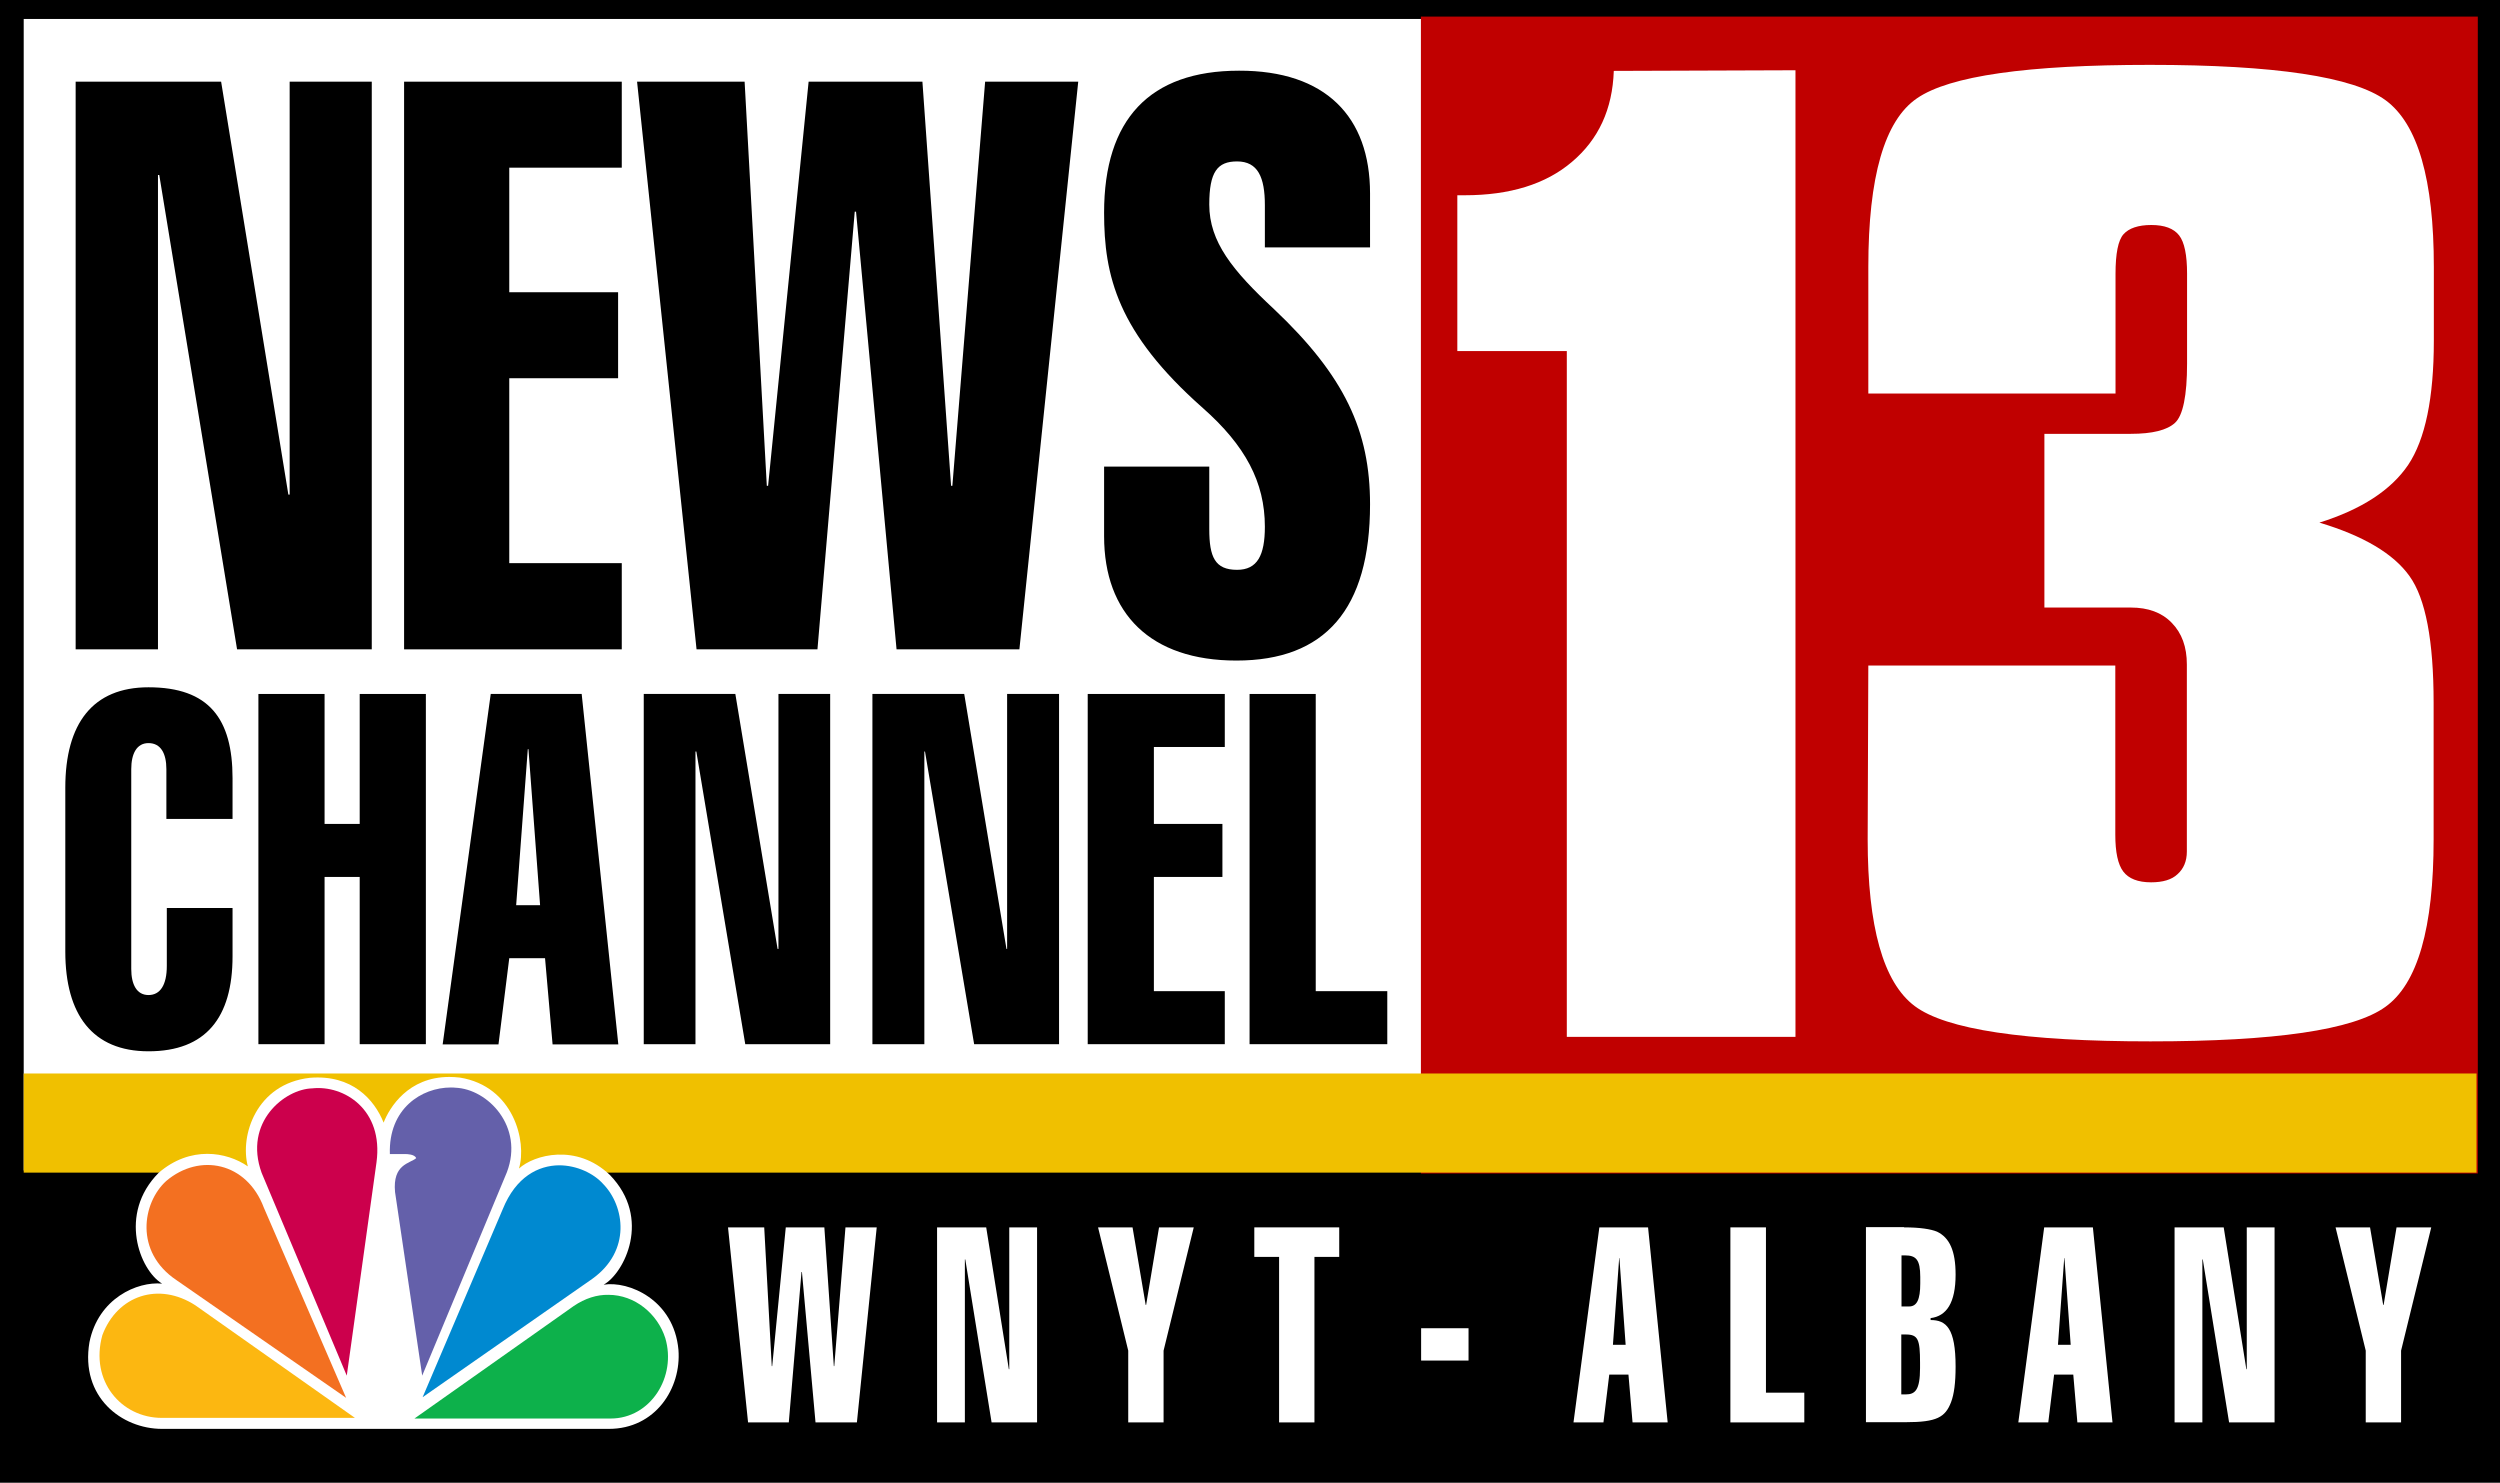 <?xml version="1.0" encoding="utf-8"?>
<!-- Generator: Adobe Illustrator 27.3.1, SVG Export Plug-In . SVG Version: 6.00 Build 0)  -->
<svg version="1.1" id="Layer_1" xmlns="http://www.w3.org/2000/svg" xmlns:xlink="http://www.w3.org/1999/xlink" x="0px" y="0px"
	 viewBox="0 0 1160 688" style="enable-background:new 0 0 1160 688;" xml:space="preserve">
<style type="text/css">
	.st0{fill:#FFFFFF;}
	.st1{fill:#C00000;}
	.st2{fill:#F0C000;}
	.st3{fill:#F37021;}
	.st4{fill:#CC004C;}
	.st5{fill:#6460AA;}
	.st6{fill:#0089D0;}
	.st7{fill:#0DB14B;}
	.st8{fill:#FCB711;}
</style>
<g>
	<rect width="1160.1" height="688"/>
	<rect x="11" y="8.8" class="st0" width="1137.3" height="534.3"/>
	<rect x="659.3" y="7.7" class="st1" width="490.4" height="536.8"/>
	<rect x="11" y="498.1" class="st2" width="1138.1" height="46"/>
	<path class="st0" d="M727,481.1V162.9h-50.8V90.6h3.4c20.9,0,37.6-5.1,49.8-15.5c12.3-10.4,18.8-24.4,19.4-42.2l84.3-0.3v448.5
		L727,481.1L727,481.1z"/>
	<path class="st0" d="M866.9,308.8h114.6v78.5c0,8.1,1.2,13.8,3.7,17.1s6.8,5,12.9,5c5.4,0,9.6-1.2,12.3-3.8c2.8-2.5,4.3-6,4.3-10.5
		v-7.8v-79c0-8.1-2.3-14.5-7-19.3c-4.6-4.8-11-7.1-19-7.1h-40.1v-80.6h40.1c10,0,16.8-1.7,20.5-5.1c3.7-3.4,5.6-12.6,5.6-27.5V127
		c0-8.6-1.2-14.6-3.7-17.8c-2.5-3.2-6.8-4.8-12.9-4.8c-6.1,0-10.4,1.5-12.9,4.3c-2.5,2.8-3.7,9-3.7,18.4v55.5H866.9v-58.7
		c0-41.9,7.5-68,22.6-78.3c15.1-10.4,51.1-15.5,108-15.5c58,0,94.5,5.5,109.4,16.4c15,11,22.4,36.8,22.4,77.4v34.2
		c0,26.6-4,45.8-11.9,57.6c-7.9,11.7-21.7,20.7-41.2,26.8c20.4,6.1,34.4,14.4,41.8,24.8c7.5,10.4,11.2,30,11.2,58.8v63.3
		c0,41.2-7.4,67.1-22.4,77.8c-14.8,10.7-51.2,16-109,16c-58.4,0-94.9-5.5-109.4-16.4c-14.6-11-21.8-36.8-21.8-77.4L866.9,308.8
		L866.9,308.8z"/>
	<path class="st0" d="M178,520.9c-4.3-10.7-14.6-22.4-34.2-20.8c-24.9,2.8-32.6,26.8-28.8,41.1c-9.8-6.8-26.7-9.7-41.4,3
		c-18.9,19.1-8.8,45.1,1.6,51.4c-11.5-1.1-29.6,6.8-33.7,27.2c-4.3,25.4,14.9,40.2,33.7,40.2h207.3c21.6,0,33.7-18.8,32.3-36.7
		c-2.1-23.3-23.2-32.1-34.7-30.2c9.6-5.4,22.4-30.8,2.9-50.9c-15.5-14.8-35.2-9.4-42.2-3c3.8-12.5-2.5-38.2-27.4-42.2
		c-1.7-0.2-3.4-0.3-4.9-0.3C189.4,499.7,180.7,513.9,178,520.9"/>
	<path class="st3" d="M77.1,548c-11,10-14.9,32.8,4.8,46l78.7,54.6l-38.2-88.3C114.5,539.3,92.6,534.8,77.1,548"/>
	<path class="st4" d="M144.9,505c-12.8,0.3-32,15.7-23.5,39.2l39.5,94.1l13.8-99C178,514.8,159.6,503.4,144.9,505"/>
	<path class="st5" d="M180.9,535.5h7.6c0,0,4,0,4.6,1.9c-2.9,2.5-11,2.7-9.8,15.7l12.6,85.2l39.3-94.4c8-21.1-8.8-38.6-23.9-39.2
		c-0.7-0.1-1.4-0.1-2.1-0.1C195.6,504.6,180.2,514.4,180.9,535.5"/>
	<path class="st6" d="M233.3,561l-37.2,87.3l78.7-54.9c18.2-13,15.1-33.8,5-44.1c-4.3-4.8-12.1-8.6-20.4-8.6
		C249.8,540.8,239.4,546,233.3,561"/>
	<path class="st7" d="M266.2,606l-73.9,52.2h91c18.6,0,30.7-19.4,25.4-37.3c-3.6-11.3-14.1-20.1-26.4-20.1
		C277,600.7,271.5,602.4,266.2,606"/>
	<path class="st8" d="M75.1,657.9h89.6l-74-52.2c-17.1-11.1-36.3-4.6-43.2,13.8C41.6,640.7,56.2,657.9,75.1,657.9"/>
	<polygon points="102.6,37.9 133.8,229.5 134.4,229.5 134.4,37.9 172.5,37.9 172.5,301.3 110,301.3 73.9,81.2 73.3,81.2 73.3,301.3 
		35.1,301.3 35.1,37.9 	"/>
	<polygon points="288.5,37.9 288.5,77.8 236.3,77.8 236.3,135.6 286.8,135.6 286.8,175.5 236.3,175.5 236.3,261.3 288.5,261.3 
		288.5,301.3 187.5,301.3 187.5,37.9 	"/>
	<polygon points="345.5,37.9 355.8,225.4 356.4,225.4 375.2,37.9 428,37.9 441.3,225.4 441.9,225.4 457.1,37.9 500.3,37.9 
		473,301.3 416,301.3 397.2,98.2 396.6,98.2 379.3,301.3 323.2,301.3 295.6,37.9 	"/>
	<path d="M635.7,89.7v25.1h-48.8V95.2c0-12.9-3.2-20.3-12.9-20.3c-9.1,0-12.9,4.8-12.9,20c0,17.4,10.9,30.7,30,48.5
		c32.9,31.1,44.6,56.6,44.6,90.6c0,48.8-20.9,72.5-62,72.5c-39.9,0-61.4-21.8-61.4-57.7v-32.3h48.8v29c0,12.9,2.6,18.9,12.9,18.9
		c9.4,0,12.9-6.7,12.9-20c0-20.7-9.1-37.7-28.8-55.1c-39.7-35.1-45.8-61.4-45.8-90.6c0-43.3,21.1-65.9,62.6-65.9
		C615.1,32.7,635.7,54.2,635.7,89.7z"/>
	<path d="M107.9,380H77.2v-23.1c0-7.3-2.6-12.1-8.3-12.1c-5.4,0-8,4.8-8,12.1v92.7c0,7.3,2.6,12.1,8,12.1s8.5-4.6,8.5-13.5v-26.9
		h30.5v22.4c0,28.5-12.4,44.1-39,44.1c-25.9,0-38.6-16.9-38.6-46.3v-76c0-29.9,12.8-46.6,38.6-46.6c28.1,0,39,14.6,39,42.2V380z"/>
	<polygon points="150.6,322 150.6,382.3 166.9,382.3 166.9,322 197.6,322 197.6,484.5 166.9,484.5 166.9,406.9 150.6,406.9 
		150.6,484.5 119.9,484.5 119.9,322 	"/>
	<path d="M269.9,322l17,162.6h-30.5l-3.5-40h-16.6l-5,40h-25.9L227.7,322H269.9z M244.9,347.6l-5.4,72.4h11.1l-5.4-72.4H244.9z"/>
	<polygon points="341.2,322 360.8,440.3 361.2,440.3 361.2,322 385.2,322 385.2,484.5 345.8,484.5 323.1,348.7 322.7,348.7 
		322.7,484.5 298.7,484.5 298.7,322 	"/>
	<polygon points="447.4,322 467,440.3 467.3,440.3 467.3,322 491.4,322 491.4,484.5 452,484.5 429.2,348.7 428.9,348.7 428.9,484.5 
		404.8,484.5 404.8,322 	"/>
	<polygon points="568.3,322 568.3,346.6 535.4,346.6 535.4,382.3 567.2,382.3 567.2,406.9 535.4,406.9 535.4,459.9 568.3,459.9 
		568.3,484.5 504.7,484.5 504.7,322 	"/>
	<polygon points="610.5,322 610.5,459.9 643.7,459.9 643.7,484.5 579.8,484.5 579.8,322 	"/>
	<polygon class="st0" points="354.6,569.5 358.1,633.9 358.3,633.9 364.6,569.5 382.5,569.5 386.9,633.9 387.1,633.9 392.3,569.5 
		406.8,569.5 397.6,660 378.4,660 372.1,590.2 371.9,590.2 366,660 347.1,660 337.8,569.5 	"/>
	<polygon class="st0" points="457.6,569.5 468.1,635.3 468.3,635.3 468.3,569.5 481.2,569.5 481.2,660 460.1,660 447.9,584.4 
		447.7,584.4 447.7,660 434.8,660 434.8,569.5 	"/>
	<polygon class="st0" points="525.5,569.5 531.6,605.5 531.8,605.5 537.8,569.5 553.9,569.5 539.9,626.7 539.9,660 523.5,660 
		523.5,626.7 509.5,569.5 	"/>
	<polygon class="st0" points="621.4,569.5 621.4,583.2 609.9,583.2 609.9,660 593.5,660 593.5,583.2 582,583.2 582,569.5 	"/>
	<rect x="659.4" y="616.3" class="st0" width="22" height="15"/>
	<path class="st0" d="M764.7,569.5l9.1,90.5h-16.3l-1.9-22.2h-8.9L744,660h-13.9l12-90.5H764.7z M751.3,583.7l-2.9,40.3h5.9
		l-2.9-40.3H751.3z"/>
	<polygon class="st0" points="819.4,569.5 819.4,646.2 837.2,646.2 837.2,660 802.9,660 802.9,569.5 	"/>
	<path class="st0" d="M883.5,569.5c7.3,0,12.4,0.8,15.3,2c5.8,2.8,8.6,8.9,8.6,19.9c0,13.1-4.2,19.3-11.6,20.2v0.9
		c7.2,0,11.6,3.7,11.6,21.6c0,7.5-0.7,12.8-2.1,16.5c-2.7,7-6.6,9.3-21,9.3h-18.5v-90.5H883.5z M882.2,606.2h3.6
		c3.6,0,5.2-3.1,5.2-10.7v-3c0-8.1-2-10-7.1-10h-1.6V606.2z M882.2,647h2.1c4.3,0,6.6-2,6.6-12.2v-2.5c0-10.8-0.9-13.1-6.6-13.1
		h-2.1V647z"/>
	<path class="st0" d="M971.1,569.5l9.1,90.5h-16.3l-1.9-22.2h-8.9l-2.7,22.2h-13.9l12-90.5H971.1z M957.8,583.7l-2.9,40.3h5.9
		l-2.9-40.3H957.8z"/>
	<polygon class="st0" points="1031.8,569.5 1042.3,635.3 1042.5,635.3 1042.5,569.5 1055.4,569.5 1055.4,660 1034.3,660 
		1022.1,584.4 1021.9,584.4 1021.9,660 1009,660 1009,569.5 	"/>
	<polygon class="st0" points="1099.7,569.5 1105.8,605.5 1106,605.5 1112,569.5 1128.1,569.5 1114.1,626.7 1114.1,660 1097.7,660 
		1097.7,626.7 1083.7,569.5 	"/>
</g>
</svg>
